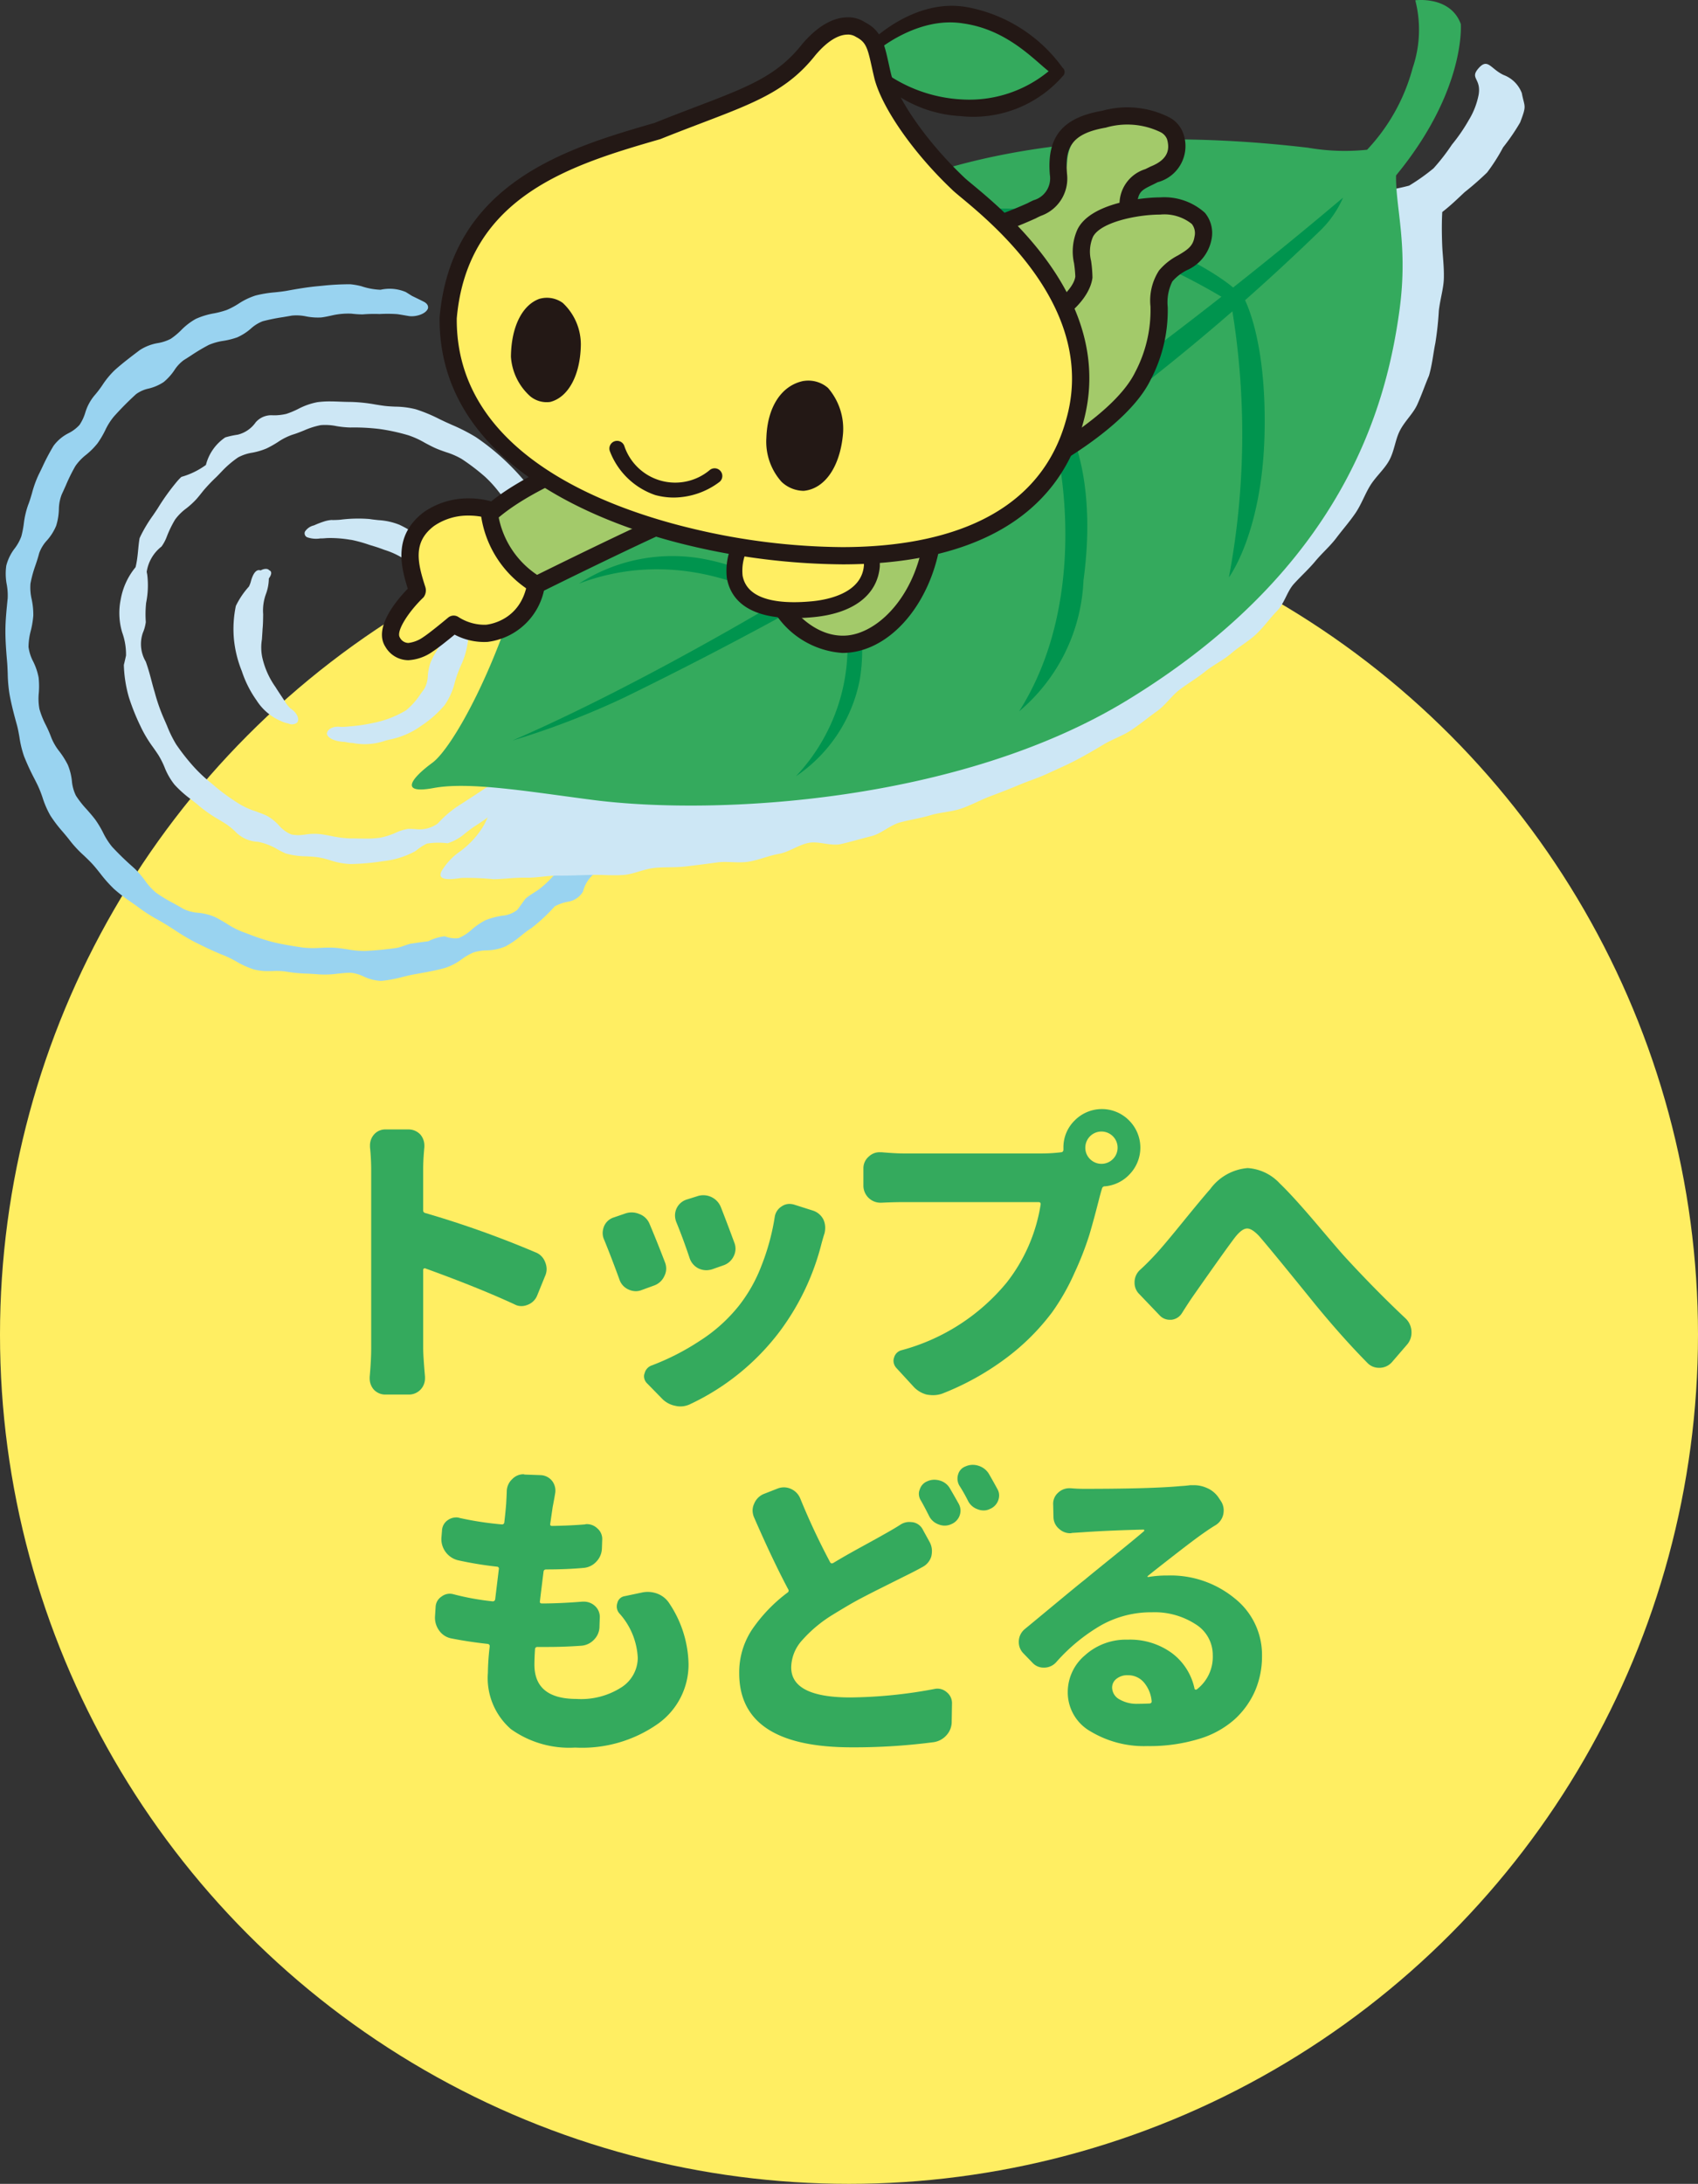 <svg xmlns="http://www.w3.org/2000/svg" viewBox="0 0 120 154.31"><rect x="0" y="0" width="120" height="154.31" fill="#333333" stroke="none"/><defs><style>.cls-1{fill:#ffee62;}.cls-2{fill:#34aa5d;}.cls-3{fill:#cde7f5;}.cls-4{fill:#99d3f0;}.cls-5{fill:#00944e;}.cls-6{fill:#a3ca6a;}.cls-7{fill:#231815;}</style></defs><title>アセット 23</title><g id="レイヤー_2" data-name="レイヤー 2"><g id="text"><circle class="cls-1" cx="60" cy="94.31" r="60"/><path class="cls-2" d="M37.835,88.485a1.166,1.166,0,0,1,.688.688,1.291,1.291,0,0,1,.107.494,1.185,1.185,0,0,1-.107.494l-.559,1.375a1.169,1.169,0,0,1-.688.666,1.147,1.147,0,0,1-.43.086,1.017,1.017,0,0,1-.494-.129q-2.558-1.181-6.295-2.535a.098.098,0,0,0-.097.011.105.105,0,0,0-.054.097v5.5q0,.56.129,2.041V97.401a1.147,1.147,0,0,1-.301.773,1.133,1.133,0,0,1-.859.365H27.243a1.106,1.106,0,0,1-.838-.365A1.194,1.194,0,0,1,26.126,97.401v-.107q.107-1.181.107-2.062V82.663a15.995,15.995,0,0,0-.086-1.611v-.129a1.167,1.167,0,0,1,.279-.752,1.042,1.042,0,0,1,.816-.365h1.611a1.133,1.133,0,0,1,.859.365,1.2,1.2,0,0,1,.279.773v.107q-.086.902-.086,1.611v2.857a.185.185,0,0,0,.15.193A70.132,70.132,0,0,1,37.835,88.485Z"/><path class="cls-2" d="M42.698,87.604a1.121,1.121,0,0,1-.107-.473,1.318,1.318,0,0,1,.086-.451,1.1,1.1,0,0,1,.666-.645l.816-.279a1.371,1.371,0,0,1,1.01.021,1.238,1.238,0,0,1,.73.688q.536,1.269,1.096,2.729a1.219,1.219,0,0,1,.086.451,1.144,1.144,0,0,1-.129.516,1.249,1.249,0,0,1-.709.666l-.881.322a1.147,1.147,0,0,1-.43.086,1.278,1.278,0,0,1-.537-.129,1.175,1.175,0,0,1-.623-.709Q43.192,88.808,42.698,87.604ZM54.751,85.993a1.062,1.062,0,0,1,.494-.752.956.956,0,0,1,.537-.172,1.184,1.184,0,0,1,.322.043l1.354.43a1.266,1.266,0,0,1,.73.623,1.372,1.372,0,0,1,.129.58,1.798,1.798,0,0,1-.043.387c-.058.172-.129.416-.215.73a17.515,17.515,0,0,1-2.965,6.23,16.968,16.968,0,0,1-6.295,5.113,1.574,1.574,0,0,1-.709.172,1.516,1.516,0,0,1-.365-.043,1.77,1.77,0,0,1-.967-.537L45.749,97.766a.718.718,0,0,1-.236-.516.566.566,0,0,1,.043-.215.78.78,0,0,1,.516-.559,17.332,17.332,0,0,0,3.395-1.74,11.274,11.274,0,0,0,2.75-2.471,10.745,10.745,0,0,0,1.59-2.814A16.115,16.115,0,0,0,54.751,85.993ZM47.79,86.337a1.309,1.309,0,0,1-.086-.451,1.179,1.179,0,0,1,.795-1.117l.752-.236a1.335,1.335,0,0,1,1.697.773q.472,1.204.945,2.492a1.166,1.166,0,0,1,.086.43,1.185,1.185,0,0,1-.129.537,1.248,1.248,0,0,1-.73.645l-.795.279a1.423,1.423,0,0,1-.408.064,1.32,1.32,0,0,1-.559-.129,1.257,1.257,0,0,1-.623-.73Q48.284,87.54,47.79,86.337Z"/><path class="cls-2" d="M63.875,81.503h9.711a11.38,11.38,0,0,0,1.418-.086c.1-.014.15-.078.15-.193v-.129a2.642,2.642,0,0,1,.795-1.923,2.697,2.697,0,0,1,3.846,0,2.714,2.714,0,0,1,.075,3.76,2.703,2.703,0,0,1-1.772.892.199.199,0,0,0-.215.15q-.108.344-.215.773-.366,1.44-.677,2.492a22.258,22.258,0,0,1-1.042,2.675,15.787,15.787,0,0,1-1.59,2.804A16.102,16.102,0,0,1,71.019,96.026,19.12,19.12,0,0,1,66.582,98.475a1.916,1.916,0,0,1-.645.107,2.549,2.549,0,0,1-.451-.043,1.918,1.918,0,0,1-.945-.58L63.338,96.649a.77.77,0,0,1-.193-.494.736.736,0,0,1,.043-.236.728.728,0,0,1,.537-.516,14.48,14.48,0,0,0,7.412-4.77A11.917,11.917,0,0,0,73.543,85.112c.014-.114-.036-.172-.15-.172H63.875q-.709,0-1.59.043H62.221a1.209,1.209,0,0,1-1.203-1.182V82.555a1.081,1.081,0,0,1,.387-.838,1.095,1.095,0,0,1,.773-.301h.107Q63.294,81.503,63.875,81.503Zm13.17.408a1.141,1.141,0,1,0-.344-.816A1.113,1.113,0,0,0,77.045,81.911Z"/><path class="cls-2" d="M83.532,92.782a.998.998,0,0,1-.752.473h-.107a.966.966,0,0,1-.709-.301l-1.439-1.504a1.113,1.113,0,0,1-.344-.816,1.186,1.186,0,0,1,.408-.924q.494-.451,1.031-1.031.494-.516,1.891-2.234,1.396-1.718,2.02-2.428a3.639,3.639,0,0,1,2.643-1.482A3.387,3.387,0,0,1,90.45,83.629q.923.882,2.61,2.868,1.686,1.988,1.966,2.288,2.191,2.385,4.318,4.383a1.349,1.349,0,0,1,.408.988,1.281,1.281,0,0,1-.301.838l-1.074,1.246a1.17,1.17,0,0,1-.859.408H97.454a1.112,1.112,0,0,1-.816-.344q-1.762-1.783-3.717-4.168-.431-.536-1.901-2.342-1.472-1.805-2.052-2.471-.495-.516-.816-.516h-.043q-.344.022-.795.58-.602.773-3.008,4.211Q84.004,92.031,83.532,92.782Z"/><path class="cls-2" d="M43.76,113.988a.735.735,0,0,1-.172-.473.793.793,0,0,1,.043-.258.628.628,0,0,1,.516-.473l1.225-.258a1.896,1.896,0,0,1,.408-.043,1.95,1.95,0,0,1,.688.129,1.737,1.737,0,0,1,.838.688,7.976,7.976,0,0,1,1.354,4.275,5.138,5.138,0,0,1-2.17,4.232,9.321,9.321,0,0,1-5.844,1.676,7.101,7.101,0,0,1-4.533-1.3,4.783,4.783,0,0,1-1.633-3.985,17.279,17.279,0,0,1,.129-1.869.157.157,0,0,0-.15-.172q-1.354-.149-2.557-.387a1.357,1.357,0,0,1-.859-.548,1.54,1.54,0,0,1-.301-.999l.043-.666a.922.922,0,0,1,.43-.752.943.943,0,0,1,.58-.193,1.035,1.035,0,0,1,.279.043,18.241,18.241,0,0,0,2.729.494.168.168,0,0,0,.193-.15l.258-2.127a.135.135,0,0,0-.129-.172,25.805,25.805,0,0,1-2.75-.451,1.544,1.544,0,0,1-1.182-1.568l.043-.516a.937.937,0,0,1,.408-.752,1.035,1.035,0,0,1,.602-.193.82.82,0,0,1,.258.043,22.92,22.92,0,0,0,2.965.451.157.157,0,0,0,.172-.15q.085-.729.129-1.289.042-.729.043-.902a1.2,1.2,0,0,1,.387-.859,1.093,1.093,0,0,1,.795-.344.091.091,0,0,1,.064.021l1.182.043a1.088,1.088,0,0,1,.795.43,1.127,1.127,0,0,1,.193.881c-.029.187-.086.502-.172.945l-.172,1.182c-.015.101.028.15.129.15q1.245-.021,2.32-.107a.425.425,0,0,1,.129-.021,1.069,1.069,0,0,1,.752.301.983.983,0,0,1,.344.816l-.021.602a1.405,1.405,0,0,1-.397.935,1.366,1.366,0,0,1-.913.44q-1.204.108-2.621.107c-.115,0-.18.051-.193.15q-.151,1.204-.258,2.105c-.015.101.035.15.15.15q1.245,0,2.857-.129h.107a1.147,1.147,0,0,1,.773.301,1.044,1.044,0,0,1,.344.838l-.021.602a1.317,1.317,0,0,1-.376.935,1.366,1.366,0,0,1-.913.44q-1.225.086-2.342.086h-.752a.156.156,0,0,0-.172.15c-.029.444-.043.81-.043,1.096q0,2.429,2.986,2.428a5.269,5.269,0,0,0,3.19-.838,2.494,2.494,0,0,0,1.128-2.062A5.051,5.051,0,0,0,43.76,113.988Z"/><path class="cls-2" d="M63.627,107.736a1.136,1.136,0,0,1,.623-.193,2.089,2.089,0,0,1,.279.021.978.978,0,0,1,.709.559l.473.859a1.346,1.346,0,0,1,.15.602,1.798,1.798,0,0,1-.043.387,1.246,1.246,0,0,1-.623.752q-.58.322-1.332.688-.086.044-.795.397l-1.031.516q-.322.161-.945.483-.624.322-1.171.645-.548.322-1.106.666a9.453,9.453,0,0,0-2.148,1.805,2.917,2.917,0,0,0-.752,1.891q0,2.127,4.189,2.127a33.572,33.572,0,0,0,5.951-.602,1.043,1.043,0,0,1,.193-.021,1.001,1.001,0,0,1,.666.258.981.981,0,0,1,.365.795l-.021,1.268a1.403,1.403,0,0,1-.365.967,1.503,1.503,0,0,1-.902.494,43.208,43.208,0,0,1-5.801.365q-7.95,0-7.949-5.242a5.481,5.481,0,0,1,.902-3.072,11.034,11.034,0,0,1,2.514-2.621.161.161,0,0,0,.043-.236q-1.096-2.062-2.406-5.07a1.269,1.269,0,0,1-.107-.494,1.127,1.127,0,0,1,.107-.473,1.255,1.255,0,0,1,.666-.688l.988-.387a1.211,1.211,0,0,1,.451-.086,1.188,1.188,0,0,1,.494.107,1.258,1.258,0,0,1,.666.688,48.392,48.392,0,0,0,2.105,4.49c.043.086.114.107.215.064q.773-.472,2.009-1.149,1.235-.677,1.493-.827Q63.197,108.015,63.627,107.736Zm1.461-1.697a.903.903,0,0,1-.15-.494.762.762,0,0,1,.064-.301.903.903,0,0,1,.537-.58,1.185,1.185,0,0,1,.494-.107,1.423,1.423,0,0,1,.408.064,1.199,1.199,0,0,1,.709.58q.278.473.602,1.053a1.02,1.02,0,0,1,.129.494,1.041,1.041,0,0,1-.645.945,1.127,1.127,0,0,1-.473.107,1.139,1.139,0,0,1-.43-.086,1.189,1.189,0,0,1-.666-.58Q65.346,106.49,65.088,106.039Zm2.707-1.074a1.017,1.017,0,0,1-.129-.494.999.999,0,0,1,.043-.279.842.842,0,0,1,.537-.58,1.185,1.185,0,0,1,.494-.107,1.285,1.285,0,0,1,.408.064,1.309,1.309,0,0,1,.73.559q.3.516.602,1.074a.902.902,0,0,1,.129.473,1.041,1.041,0,0,1-.645.945.99.99,0,0,1-.451.107,1.139,1.139,0,0,1-.43-.086,1.189,1.189,0,0,1-.666-.58A11.35,11.35,0,0,0,67.795,104.964Z"/><path class="cls-2" d="M84.117,104.943H84.375a2.199,2.199,0,0,1,.859.172,1.901,1.901,0,0,1,.859.666l.172.258a1.192,1.192,0,0,1,.215.666,1.639,1.639,0,0,1-.021.258,1.204,1.204,0,0,1-.537.795c-.215.129-.416.258-.602.387q-.538.366-1.203.87-.667.505-1.805,1.396-1.14.892-1.203.956c-.015.015-.019.029-.011.043.007.015.024.021.054.021a7.762,7.762,0,0,1,1.354-.107,7.13,7.13,0,0,1,4.759,1.622,5.088,5.088,0,0,1,1.923,4.05,6.177,6.177,0,0,1-.483,2.46,5.957,5.957,0,0,1-1.439,2.02,6.622,6.622,0,0,1-2.535,1.396,11.984,11.984,0,0,1-3.642.505,7.324,7.324,0,0,1-4.007-1.031,3.165,3.165,0,0,1-1.622-2.793,3.402,3.402,0,0,1,1.214-2.589,4.313,4.313,0,0,1,3.019-1.106,5.008,5.008,0,0,1,3.137.956A4.217,4.217,0,0,1,84.418,119.316c0,.029.018.051.054.064a.112.112,0,0,0,.097,0,2.9,2.9,0,0,0,1.139-2.428,2.549,2.549,0,0,0-1.225-2.191,5.319,5.319,0,0,0-3.072-.838,7.227,7.227,0,0,0-3.588.913,12.728,12.728,0,0,0-3.158,2.589,1.15,1.15,0,0,1-.838.408h-.064a1.045,1.045,0,0,1-.795-.344l-.645-.666A1.126,1.126,0,0,1,72,116.029a1.16,1.16,0,0,1,.43-.924q.73-.601,2.245-1.858,1.515-1.257,2.009-1.644.407-.343,1.977-1.611,1.567-1.267,2.191-1.805a.102.102,0,0,0,.011-.075.05.05,0,0,0-.054-.032q-2.578.064-4.361.193c-.244.015-.473.029-.688.043a.397.397,0,0,1-.129.021,1.139,1.139,0,0,1-.773-.301,1.101,1.101,0,0,1-.408-.838l-.021-.881a1.038,1.038,0,0,1,.344-.838,1.152,1.152,0,0,1,.816-.322h.064c.329.029.651.043.967.043q4.726,0,6.811-.193Q83.794,104.987,84.117,104.943Zm-3.695,15.447q.343,0,.816-.021c.114-.014.164-.071.15-.172a2.372,2.372,0,0,0-.559-1.332,1.454,1.454,0,0,0-1.117-.494,1.212,1.212,0,0,0-.816.258.772.772,0,0,0-.301.602.963.963,0,0,0,.505.838A2.42,2.42,0,0,0,80.422,120.39Z"/><path class="cls-3" d="M27.924,28.733c-.298-.014-.581-.028-.858-.068-.176-.024-.351-.054-.526-.081A11.283,11.283,0,0,0,24.764,28.4c-.24,0-.477-.009-.715-.018-.246-.009-.489-.019-.73-.019a6.499,6.499,0,0,0-.89.055,4.862,4.862,0,0,0-1.368.484,6.015,6.015,0,0,1-.825.343,3.776,3.776,0,0,1-.946.1,1.457,1.457,0,0,0-1.218.494,2.18,2.18,0,0,1-1.267.874,6.453,6.453,0,0,0-.885.193A3.338,3.338,0,0,0,14.552,32.854a5.436,5.436,0,0,1-1.732.842,3.595,3.595,0,0,0-.327.345,15.915,15.915,0,0,0-1.347,1.88c-.114.175-.23.346-.349.519a9.976,9.976,0,0,0-.873,1.457l-.059.132c-.114.645-.106,1.33-.284,2.049a4.892,4.892,0,0,0-1.047,2.262,4.784,4.784,0,0,0,.099,2.342,4.557,4.557,0,0,1,.273,1.634c-.046.221-.1.446-.154.67a9.207,9.207,0,0,0,.357,2.284,15.422,15.422,0,0,0,.813,2.029l.058.124a8.973,8.973,0,0,0,.845,1.39c.132.187.263.374.386.566a6.121,6.121,0,0,1,.41.814,4.733,4.733,0,0,0,.712,1.25,8.03,8.03,0,0,0,1.175,1.048c.203.158.404.315.597.482a9.894,9.894,0,0,0,1.386.955c.18.108.361.218.538.333a4.989,4.989,0,0,1,.705.603,2.361,2.361,0,0,0,1.492.618,4.225,4.225,0,0,1,1.319.493,6.458,6.458,0,0,0,.646.33,5.503,5.503,0,0,0,1.437.202c.295.014.572.029.848.069a5.875,5.875,0,0,1,.855.209,5.132,5.132,0,0,0,1.431.267,16.191,16.191,0,0,0,2.326-.205,6.041,6.041,0,0,0,2.284-.715,3.816,3.816,0,0,1,.795-.523,5.191,5.191,0,0,1,1.465-.023,3.478,3.478,0,0,0,1.26-.719c.23-.179.446-.344.674-.493a15.745,15.745,0,0,0,1.866-1.385,1.959,1.959,0,0,0,.383-.492,3.197,3.197,0,0,1,1.001-1.345l.163-.08a3.926,3.926,0,0,0,1.653-1.484c.105-.16.212-.321.321-.481a11.251,11.251,0,0,0,.914-1.535,5.684,5.684,0,0,0,.373-1.425,7.409,7.409,0,0,1,.181-.876c.073-.247.162-.492.258-.751a7.207,7.207,0,0,0,.432-1.497c.024-.155.046-.314.073-.472a12.408,12.408,0,0,0,.191-1.878A5.647,5.647,0,0,0,41.122,43.201a7.873,7.873,0,0,1-.192-.85c-.037-.263-.058-.526-.081-.793a7.662,7.662,0,0,0-.234-1.539,4.913,4.913,0,0,0-.671-1.297,6.172,6.172,0,0,1-.451-.775,7.439,7.439,0,0,1-.303-.834,5.579,5.579,0,0,0-.568-1.347,7.83,7.83,0,0,0-1.014-1.194c-.182-.185-.362-.371-.532-.568a16.821,16.821,0,0,0-3.451-3.12,12.988,12.988,0,0,0-1.696-.867L31.538,29.841c-.169-.077-.335-.158-.504-.239a10.94,10.94,0,0,0-1.644-.681,6.063,6.063,0,0,0-1.465-.188M16.954,56.83a14.536,14.536,0,0,1-1.681-1.198c-.124-.108-.25-.215-.375-.321a10.492,10.492,0,0,1-1.161-1.083,14.9,14.9,0,0,1-1.292-1.638,8.451,8.451,0,0,1-.643-1.311c-.083-.192-.166-.384-.25-.573a12.824,12.824,0,0,1-.619-1.793l-.05-.164c-.173-.593-.307-1.234-.579-1.995a2.436,2.436,0,0,1-.209-2.038,2.807,2.807,0,0,0,.209-.764,7.723,7.723,0,0,1,.023-1.356,6.238,6.238,0,0,0,.08-1.981l-.039-.209a2.793,2.793,0,0,1,1.046-1.787,2.925,2.925,0,0,0,.353-.646,7.798,7.798,0,0,1,.609-1.264,3.701,3.701,0,0,1,.793-.788,5.864,5.864,0,0,0,.727-.669c.169-.193.328-.4.494-.605a12.146,12.146,0,0,1,.891-.934c.15-.147.296-.304.442-.457a7.123,7.123,0,0,1,1.105-.937,3.147,3.147,0,0,1,1.016-.335,4.856,4.856,0,0,0,.994-.297,7.572,7.572,0,0,0,.793-.446,4.389,4.389,0,0,1,1.038-.526c.277-.082.552-.192.816-.299a5.539,5.539,0,0,1,1.176-.375,3.938,3.938,0,0,1,1.128.07,6.627,6.627,0,0,0,.975.096,14.628,14.628,0,0,1,2.066.107,14.047,14.047,0,0,1,2.021.44,6.118,6.118,0,0,1,1.17.532c.23.122.459.245.693.353.268.123.542.218.81.311a5.33,5.33,0,0,1,1.104.48,15.081,15.081,0,0,1,1.65,1.258,8.532,8.532,0,0,1,.963,1.055c.136.166.27.334.411.493a12.575,12.575,0,0,1,1.051,1.482l.13.199a8.481,8.481,0,0,1,.639,1.29c.079.186.157.369.241.554a7.13,7.13,0,0,0,.461.805,4.099,4.099,0,0,1,.526,1.013,5.759,5.759,0,0,1,.169,1.227c.019.268.037.548.077.826A9.595,9.595,0,0,1,39,44.147c-.001.174-.005.348-.005.526a7.156,7.156,0,0,0,.081.94,4.214,4.214,0,0,1,.052,1.125,6.005,6.005,0,0,1-.358,1.222c-.091.242-.183.492-.259.749a6.042,6.042,0,0,0-.177.963,3.729,3.729,0,0,1-.241,1.086,4.354,4.354,0,0,1-.672.94,6.905,6.905,0,0,0-.574.736c-.145.221-.272.455-.403.686-.202.407-.312.828-.456,1.195a3.289,3.289,0,0,1-1.639,1.344c-.602.406-1.193.788-1.777,1.165-.126.081-.252.164-.379.249a7.648,7.648,0,0,0-1.248,1.109,2.19,2.19,0,0,1-1.436.416c-.222-.019-.439-.034-.654-.034a3.487,3.487,0,0,0-.852.259,4.972,4.972,0,0,1-1.151.373,7.074,7.074,0,0,1-1.008.058c-.177,0-.356-.003-.533-.006q-.274-.007-.548-.006a7.417,7.417,0,0,1-1.359-.172c-.232-.044-.464-.088-.694-.121a3.822,3.822,0,0,0-.632-.029,3.363,3.363,0,0,0-.368.031c-.118.017-.235.032-.352.044a2.484,2.484,0,0,1-.768-.033,2.318,2.318,0,0,1-.862-.62,3.276,3.276,0,0,0-.883-.707c-.258-.118-.522-.213-.776-.308a5.371,5.371,0,0,1-1.116-.497"/><path class="cls-3" d="M19.834,50.939a2.072,2.072,0,0,0,.542.183.591.591,0,0,0,.63-.07c.181-.256-.021-.702-.491-1.004a2.816,2.816,0,0,1-.274-.314c-.256-.415-.532-.797-.778-1.198a5.779,5.779,0,0,1-.933-2.108,3.466,3.466,0,0,1-.019-1.251c.013-.227.033-.47.046-.741.034-.33.035-.684.041-1.032a3.397,3.397,0,0,1,.196-1.431,3.231,3.231,0,0,0,.205-1.097c.264-.362.169-.533.027-.581-.136-.167-.434-.09-.609.013-.24-.097-.513.089-.7.823a2.03,2.03,0,0,1-.124.313,5.824,5.824,0,0,0-.925,1.371,7.959,7.959,0,0,0-.136,2.346,8.153,8.153,0,0,0,.559,2.263,7.689,7.689,0,0,0,1.043,2.067,3.786,3.786,0,0,0,1.699,1.448"/><path class="cls-3" d="M31.07,43.249a6.449,6.449,0,0,1,.111,1.886,2.425,2.425,0,0,1-.394.971,5.082,5.082,0,0,0-.369.732,3.802,3.802,0,0,0-.184.907,1.993,1.993,0,0,1-.262.952c-.083.109-.168.228-.254.345a5.136,5.136,0,0,1-1.012,1.142,7.11,7.11,0,0,1-2.277.887,12.2,12.2,0,0,1-1.751.258c-.203.021-.396.033-.585.035-.494-.081-.974.132-.993.489.087.368.711.552,1.273.57.043.01.085.016.123.024a2.673,2.673,0,0,0,.366.049,1.288,1.288,0,0,1,.226.033A4.426,4.426,0,0,0,27.26,52.325c.139-.035.283-.067.425-.099a5.731,5.731,0,0,0,1.906-.817l.145-.103a7.754,7.754,0,0,0,1.696-1.494,4.844,4.844,0,0,0,.713-1.609c.063-.216.13-.433.207-.64.064-.172.135-.342.205-.509a5.667,5.667,0,0,0,.516-1.794,8.417,8.417,0,0,0-.15-2.438c-.104-.456-.555-.653-1.204-.5a.966.966,0,0,0-.521.264.715.715,0,0,0-.129.662"/><path class="cls-3" d="M22.636,38.046c.195.002.343-.017.499-.027a8.397,8.397,0,0,1,1.585.115l.135.018a9.892,9.892,0,0,1,1.267.354c.209.061.408.124.598.185.153.055.303.108.451.164a5.708,5.708,0,0,1,1.332.608,3.869,3.869,0,0,1,.904,1.09c.115.177.23.353.353.522a.518.518,0,0,0,.424.212,1.077,1.077,0,0,0,.414-.108l.012-.006.008.009a.756.756,0,0,0,.511.284.481.481,0,0,0,.259-.084c.222-.159.504-.557-.108-1.404a6.599,6.599,0,0,1-.363-.579,4.032,4.032,0,0,0-.88-1.151,8.236,8.236,0,0,0-1.809-1.168,4.699,4.699,0,0,0-1.489-.328c-.205-.024-.412-.042-.614-.077a10.015,10.015,0,0,0-2.071.048,5.654,5.654,0,0,1-.641.02,2.29,2.29,0,0,0-.434.08,6.991,6.991,0,0,0-.793.301,1.032,1.032,0,0,0-.634.438.308.308,0,0,0,.154.401,1.914,1.914,0,0,0,.929.083"/><path class="cls-4" d="M44.534,57.371a.454.454,0,0,0-.356-.164,1.346,1.346,0,0,0-.977.675A17.835,17.835,0,0,1,41.948,59.345c-.118.13-.236.259-.35.388a7.08,7.08,0,0,1-1.065.907c-.272.206-.552.416-.811.649-.235.21-.451.436-.662.653a7.581,7.581,0,0,1-.937.874c-.317.235-.682.414-1.0.698-.185.253-.37.517-.564.779a2.061,2.061,0,0,1-.87.387,5.18,5.18,0,0,0-1.383.343,4.868,4.868,0,0,0-.962.656,3.369,3.369,0,0,1-.93.607,1.976,1.976,0,0,1-.973-.128,3.325,3.325,0,0,0-1.175.351c-.437.05-.846.116-1.254.173-.381.099-.711.26-1.015.302-.733.106-1.474.176-2.201.209a6.402,6.402,0,0,1-1.23-.112c-.315-.048-.643-.098-.974-.117-.318-.017-.644-.004-.967.011a7.081,7.081,0,0,1-1.244-.024c-.783-.118-1.486-.23-2.176-.404a15.543,15.543,0,0,1-1.596-.528c-.167-.064-.333-.126-.5-.185a6.043,6.043,0,0,1-1.085-.568c-.274-.164-.555-.337-.856-.482a3.971,3.971,0,0,0-1.166-.287,2.845,2.845,0,0,1-1.045-.277c-.225-.135-.463-.267-.702-.399a10.62,10.62,0,0,1-1.233-.748,4.405,4.405,0,0,1-.778-.858,6.577,6.577,0,0,0-.723-.836l-.171-.155A19.894,19.894,0,0,1,7.923,59.835a5.076,5.076,0,0,1-.639-1.004,7.253,7.253,0,0,0-.532-.892C6.556,57.677,6.342,57.433,6.135,57.198a6.783,6.783,0,0,1-.772-.984,2.937,2.937,0,0,1-.283-1.039A4.067,4.067,0,0,0,4.791,54.04a5.944,5.944,0,0,0-.579-.925,3.963,3.963,0,0,1-.572-.96,8.97,8.97,0,0,0-.396-.913,6.033,6.033,0,0,1-.456-1.14,4.027,4.027,0,0,1-.046-1.135,5.882,5.882,0,0,0-.014-1.098,4.365,4.365,0,0,0-.381-1.124,3.081,3.081,0,0,1-.332-1.03,4.587,4.587,0,0,1,.162-1.151,6.375,6.375,0,0,0,.176-1.067A5.133,5.133,0,0,0,2.242,42.359a3.645,3.645,0,0,1-.089-1.118A8.136,8.136,0,0,1,2.496,39.973c.099-.29.197-.589.274-.889a2.618,2.618,0,0,1,.549-.899A3.702,3.702,0,0,0,3.969,37.152a4.288,4.288,0,0,0,.192-1.149,3.027,3.027,0,0,1,.201-1.066c.099-.211.195-.427.291-.64a12.403,12.403,0,0,1,.673-1.364,3.685,3.685,0,0,1,.769-.806,5.233,5.233,0,0,0,.798-.803,6.635,6.635,0,0,0,.539-.911,4.477,4.477,0,0,1,.624-.989A21.974,21.974,0,0,1,9.619,27.848a2.351,2.351,0,0,1,.888-.393,3.307,3.307,0,0,0,1.06-.459,3.879,3.879,0,0,0,.753-.833,2.723,2.723,0,0,1,.666-.716c.181-.112.362-.227.541-.345a13.541,13.541,0,0,1,1.227-.73,4.209,4.209,0,0,1,1.02-.286,5.446,5.446,0,0,0,.991-.249,3.77,3.77,0,0,0,.959-.613,2.651,2.651,0,0,1,.84-.524,13.379,13.379,0,0,1,1.439-.292c.206-.035.41-.069.611-.106a3.311,3.311,0,0,1,1.015.053,4.266,4.266,0,0,0,1.086.075c.23-.03.466-.08.706-.133a5.187,5.187,0,0,1,1.416-.134,6.917,6.917,0,0,0,.785.052,10.091,10.091,0,0,1,1.201-.026,10.009,10.009,0,0,1,1.241.007c.271.037.532.087.783.128.463.093,1.236-.108,1.395-.526.05-.191-.067-.373-.318-.492-.245-.126-.543-.268-.807-.397l-.432-.27a2.912,2.912,0,0,0-1.792-.164,4.837,4.837,0,0,1-1.358-.252,5.021,5.021,0,0,0-.744-.134l-.05-.003a17.967,17.967,0,0,0-1.968.106l-.261.025c-.776.07-1.528.199-2.224.326-.276.051-.559.081-.859.113a8.2,8.2,0,0,0-1.377.228,4.914,4.914,0,0,0-1.202.581,5.323,5.323,0,0,1-.827.438,6.189,6.189,0,0,1-.896.238,5.344,5.344,0,0,0-1.283.389,4.519,4.519,0,0,0-1.053.811,4.864,4.864,0,0,1-.728.602,3.075,3.075,0,0,1-.898.298,3.351,3.351,0,0,0-1.285.496c-.625.471-1.23.93-1.778,1.423A6.028,6.028,0,0,0,7.226,27.228a7.63,7.63,0,0,1-.563.732,3.43,3.43,0,0,0-.642,1.215,3.224,3.224,0,0,1-.402.85,2.66,2.66,0,0,1-.769.581,2.985,2.985,0,0,0-1.065.894,15.141,15.141,0,0,0-.769,1.452c-.091.195-.185.389-.28.578a7.637,7.637,0,0,0-.473,1.309c-.087.297-.168.578-.276.845a6.071,6.071,0,0,0-.304,1.314,6.86,6.86,0,0,1-.175.899,3.232,3.232,0,0,1-.459.841,3.353,3.353,0,0,0-.605,1.23,4.065,4.065,0,0,0,.037,1.354,4.246,4.246,0,0,1,.062.954l-.023.226C.456,43.158.387,43.834.383,44.52c-.005.741.052,1.456.119,2.251.024.267.031.53.043.799a10.365,10.365,0,0,0,.123,1.454c.137.771.343,1.539.526,2.197.077.279.127.568.181.875a7.331,7.331,0,0,0,.326,1.346,16.51,16.51,0,0,0,.718,1.558c.087.168.17.335.252.503a8.08,8.08,0,0,1,.336.851A6.462,6.462,0,0,0,3.558,57.623a9.373,9.373,0,0,0,.868,1.142c.193.228.374.44.541.664a8.219,8.219,0,0,0,.954,1.016c.222.212.433.412.628.627.192.211.368.436.545.658a9.548,9.548,0,0,0,.956,1.076,11.14,11.14,0,0,0,1.196.922c.216.15.43.301.636.455a10.924,10.924,0,0,0,1.278.808c.224.13.447.258.664.393.176.11.351.222.524.334a15.169,15.169,0,0,0,1.424.85c.653.324,1.349.669,2.077.949a7.699,7.699,0,0,1,.841.416,6.241,6.241,0,0,0,1.248.566,3.858,3.858,0,0,0,1.062.118c.099,0,.198-.002.297-.004a4.824,4.824,0,0,1,.957.045,10.508,10.508,0,0,0,1.472.139c.264.014.528.026.792.051a6.705,6.705,0,0,0,1.359-.051c.311-.031.603-.063.898-.063a2.689,2.689,0,0,1,.909.258,3.24,3.24,0,0,0,1.207.316,1.141,1.141,0,0,0,.146-.007,9.506,9.506,0,0,0,1.406-.268c.269-.066.54-.132.81-.183l.371-.066c.604-.11,1.228-.221,1.836-.393a4.124,4.124,0,0,0,1.178-.617,4.127,4.127,0,0,1,.817-.47,3.302,3.302,0,0,1,.929-.152,3.513,3.513,0,0,0,1.332-.276,6.407,6.407,0,0,0,1.113-.759,7.099,7.099,0,0,1,.743-.55,12.244,12.244,0,0,0,1.635-1.526,3.183,3.183,0,0,1,.907-.321,1.508,1.508,0,0,0,1.084-.713,2.439,2.439,0,0,1,1.18-1.541,5.949,5.949,0,0,0,.706-.339,2.75,2.75,0,0,0,.845-1.294,3.136,3.136,0,0,1,.206-.769c.206-.429.661-1.258.397-1.695"/><path class="cls-3" d="M101.927,14.981c.596-.458,1.105-.959,1.582-1.404a20.833,20.833,0,0,0,1.586-1.389,13.057,13.057,0,0,0,1.132-1.776,14.669,14.669,0,0,0,1.204-1.761c.482-1.258.314-1.043.118-2.072A2.201,2.201,0,0,0,106.265,5.3c-.925-.431-1.112-1.226-1.769-.482-.651.738.184.696.005,1.856a5.37,5.37,0,0,1-.699,1.809,12.247,12.247,0,0,1-1.19,1.732,14.519,14.519,0,0,1-1.301,1.678,14.241,14.241,0,0,1-1.724,1.223,14.162,14.162,0,0,1-2.455.427c-.668.058-1.498,0-2.503.069-.583.106-1.321.208-2.196.28-.663.055-1.387.371-2.19.424-.69.044-1.442-.118-2.222-.066-.701.047-1.443.021-2.21.081-.711.055-1.437.251-2.192.324-.718.069-1.46.067-2.208.156-.718.084-1.472.014-2.214.117-.718.103-1.431.334-2.169.459-.719.122-1.454.211-2.185.361-.718.147-1.422.384-2.146.559-.713.172-1.47.202-2.183.406-.708.2-1.367.579-2.069.813-.699.23-1.336.625-2.025.894-.688.264-1.425.396-2.101.7-.672.302-1.405.487-2.061.83-.654.341-1.286.736-1.918,1.119-.629.382-1.257.784-1.862,1.21-.607.429-1.231.812-1.8,1.228-.602.44-1.142.935-1.705,1.364-.597.452-1.165.903-1.72,1.34-.585.465-.987,1.12-1.53,1.573-.575.481-1.073,1.006-1.598,1.471-.561.499-1.173.893-1.683,1.381-.54.518-1.22.863-1.706,1.371-.521.541-.868,1.206-1.327,1.738-.489.566-.946,1.122-1.375,1.682-.451.594-1.001,1.091-1.389,1.681-.407.623-.721,1.283-1.062,1.903-.353.649-.796,1.244-1.087,1.899-.294.669-.637,1.328-.872,2.011-.236.683-.597,1.354-.777,2.059-.2.783.006,1.659-.216,2.404-.232.777-.295,1.6-.544,2.331-.265.776-.947,1.375-1.223,2.089-.299.775-.539,1.529-.841,2.22-.343.779-.573,1.547-.904,2.204-.401.798-.624,1.6-.985,2.185a6.189,6.189,0,0,1-1.631,1.756,4.518,4.518,0,0,0-1.299,1.389c-.222.445.013.704,1.393.477a18.881,18.881,0,0,1,2.288.09c.709-.007,1.474-.124,2.296-.109.731.019,1.503-.154,2.308-.146.74.009,1.509-.031,2.301-.049.748-.021,1.524.062,2.308.001.69-.06,1.396-.416,2.173-.497.7-.073,1.446-.01,2.208-.104.707-.083,1.439-.176,2.191-.28.711-.1,1.483.064,2.227-.053.716-.113,1.412-.423,2.152-.555.716-.127,1.367-.63,2.098-.775.715-.143,1.549.245,2.277.084.715-.159,1.424-.379,2.146-.555.711-.175,1.316-.775,2.031-.973.709-.193,1.442-.293,2.15-.508.703-.214,1.472-.233,2.171-.469.7-.237,1.353-.605,2.042-.865.691-.259,1.378-.526,2.056-.81.684-.287,1.39-.506,2.056-.819.672-.316,1.356-.605,2.001-.947.658-.349,1.298-.719,1.924-1.097.638-.38,1.372-.615,1.977-1.029.624-.418,1.192-.896,1.781-1.311.615-.436,1.039-1.1,1.615-1.532.601-.455,1.242-.825,1.8-1.28.586-.472,1.281-.793,1.823-1.265.569-.494,1.24-.865,1.764-1.357.55-.514.983-1.142,1.486-1.652.531-.54.709-1.38,1.191-1.911.507-.561,1.055-1.049,1.511-1.6.483-.581,1.049-1.067,1.482-1.638.456-.605.947-1.161,1.35-1.751.428-.625.673-1.34,1.047-1.95.397-.645.994-1.151,1.341-1.773.37-.665.432-1.462.751-2.096.341-.684.941-1.212,1.235-1.855.318-.698.554-1.403.832-2.049.235-.799.303-1.588.449-2.295a22.382,22.382,0,0,0,.249-2.307c.099-.841.341-1.59.354-2.3.02-.856-.09-1.624-.117-2.328-.032-.858-.035-1.64.005-2.341"/><path class="cls-2" d="M98.664,12.392c4.953-6.019,4.573-10.696,4.573-10.696-.739-2.01-3.217-1.676-3.217-1.676a8.365,8.365,0,0,1-.187,4.787,13.48,13.48,0,0,1-3.219,5.774,15.158,15.158,0,0,1-4.193-.146c-4.976-.564-23.375-2.534-35.859,6.289C44.075,25.548,39.193,31.837,37.223,39.442c-1.972,7.602-5.258,13.422-6.666,14.454-1.407,1.033-2.44,2.253.094,1.784,2.535-.468,6.751.262,11.265.846,8.73,1.124,25.905.174,37.737-7.043,15.394-9.387,18.334-20.941,19.242-27.503.641-4.617-.278-7.297-.233-9.589"/><path class="cls-5" d="M94.916,13.964A305.284,305.284,0,0,1,68.6,33.877c-11.273,7.751-24.097,14.87-32.385,18.448a57.185,57.185,0,0,0,7.884-3.03A278.355,278.355,0,0,0,69.844,34.995,153.564,153.564,0,0,0,93.171,16.418a7.337,7.337,0,0,0,1.745-2.454"/><path class="cls-5" d="M59.383,41.994a13.371,13.371,0,0,1-3.135,12.858,10.67,10.67,0,0,0,4.525-6.889c.719-4.545-1.261-7.117-1.261-7.117Z"/><path class="cls-5" d="M55.756,43.029s-6.765-4.853-14.84-1.79a12.149,12.149,0,0,1,8.875-1.732c5.121 1,7.24,3.822,7.24,3.822Z"/><path class="cls-5" d="M74.735,31.999s2.379,10.25-2.713,18.265a12.794,12.794,0,0,0,4.549-9.251c.917-6.753-.8-10.202-.8-10.202Z"/><path class="cls-5" d="M87.01,21.48a54.648,54.648,0,0,1-.162,19.317s2.365-3.14,2.52-10.18c.155-6.939-1.527-9.694-1.527-9.694Z"/><path class="cls-5" d="M86.586,21.127a43.891,43.891,0,0,0-18.331-6.097s3.356-1.121,10.067,1.009c6.618,2.1,9.059,4.481,9.059,4.481Z"/><path class="cls-6" d="M56.091,37.046,55.576,42.491s1.079,3.05,3.942,3.192c2.862.141,6.007-3.052,6.665-8.872l7.463-4.411s4.646-1.457,6.382-4.694c1.737-3.238,1.831-4.131,1.878-5.493.048-1.361.104-3.129.104-3.129s2.852-.813,2.76-2.83c-.095-2.018-3.144-2.113-5.164-1.455A2.75,2.75,0,0,1,81.157,12.075c1.828-1.033,2.252-1.923,1.641-2.955s-3.943-1.173-5.209-.657a3.382,3.382,0,0,0-2.16,2.91,3.976,3.976,0,0,1-2.653,3.425,31.429,31.429,0,0,0-4.295,2.489Z"/><path class="cls-7" d="M59.531,46.137a6.177,6.177,0,0,1-4.622-2.607.608.608,0,0,1,1.001-.691c.016.023,1.619,2.291,3.993,2.061,2.326-.243,4.995-3.065,5.431-7.367a.609.609,0,0,1,1.212.123c-.456,4.48-3.258,8.115-6.517,8.455a4.916,4.916,0,0,1-.497.025"/><path class="cls-7" d="M69.45,16.82a.608.608,0,0,1-.189-1.187,30.76,30.76,0,0,0,3.358-1.275c.131-.072.273-.14.422-.208a1.605,1.605,0,0,0,1.154-1.796c-.229-2.672.879-4.042,3.706-4.528A6.581,6.581,0,0,1,82.65,8.3a2.068,2.068,0,0,1,1.007,1.232,2.639,2.639,0,0,1-1.837,3.341l-.35.175c-.856.415-1.058.513-1.132,1.617a.602.602,0,0,1-.648.567.61.61,0,0,1-.568-.648,2.588,2.588,0,0,1,1.815-2.631l.382-.188c1.374-.546,1.317-1.36,1.159-1.928a.951.951,0,0,0-.463-.499,5.394,5.394,0,0,0-3.869-.319c-2.505.431-2.889,1.487-2.737,3.285a2.79,2.79,0,0,1-1.857,2.951c-.118.054-.231.107-.335.165a31.608,31.608,0,0,1-3.579,1.37.593.593,0,0,1-.188.031"/><path class="cls-7" d="M73.326,33.494a.609.609,0,0,1-.279-1.15c.057-.029,5.68-2.967,7.183-6.057a9.4,9.4,0,0,0,1.076-4.635,3.908,3.908,0,0,1,.606-2.541,4.347,4.347,0,0,1,1.337-1.063c.7-.414,1.069-.663,1.171-1.336a1.046,1.046,0,0,0-.195-.888,3.102,3.102,0,0,0-2.243-.661c-1.658,0-4.23.549-4.743,1.578a2.662,2.662,0,0,0-.13,1.696,9.059,9.059,0,0,1,.097,1.185c-.211,1.647-2.214,3.135-3.186,3.461a.609.609,0,0,1-.387-1.154c.64-.213,2.234-1.422,2.361-2.387a8.916,8.916,0,0,0-.091-.946,3.778,3.778,0,0,1,.248-2.396c.922-1.848,4.523-2.253,5.832-2.253a4.291,4.291,0,0,1,3.166,1.086,2.239,2.239,0,0,1,.475,1.863,2.99,2.99,0,0,1-1.752,2.199,3.352,3.352,0,0,0-1.02.79,3.314,3.314,0,0,0-.328,1.808,10.534,10.534,0,0,1-1.215,5.157c-1.664,3.423-7.457,6.448-7.702,6.574a.596.596,0,0,1-.279.069"/><path class="cls-1" d="M34.526,36.008l-.07-.02a5.17,5.17,0,0,0-4.13.678c-2.034,1.536-1.297,3.603-.813,5.1,0,0-2.542,2.408-1.769,3.604.772,1.197,1.975.496,2.509.154.532-.343,1.809-1.417,1.809-1.417a4.016,4.016,0,0,0,2.336.645A4.06,4.06,0,0,0,37.943,40.6c.173-3.05-3.416-4.592-3.416-4.592"/><path class="cls-7" d="M28.865,46.649a1.881,1.881,0,0,1-1.63-.95c-.867-1.34.813-3.31,1.585-4.103-.516-1.637-1.026-3.782,1.142-5.417a5.502,5.502,0,0,1,3.162-.965,5.884,5.884,0,0,1,1.491.186c.03.007.125.036.152.048.164.07,3.978,1.75,3.784,5.186a4.661,4.661,0,0,1-4.092,4.722,4.45,4.45,0,0,1-2.33-.513c-.425.35-1.155.94-1.545,1.191a3.284,3.284,0,0,1-1.719.615m4.258-10.218a4.207,4.207,0,0,0-2.449.734c-1.495,1.129-1.184,2.552-.621,4.293a.81.81,0,0,1-.121.748c-1.026.974-1.96,2.392-1.677,2.832a.684.684,0,0,0,.609.393,2.302,2.302,0,0,0,1.061-.422c.408-.263,1.399-1.078,1.747-1.37a.608.608,0,0,1,.731-.037,3.417,3.417,0,0,0,1.936.543c.288-.028,2.815-.365,2.995-3.581.146-2.581-3.019-3.984-3.05-3.999a5.174,5.174,0,0,0-1.162-.135"/><path class="cls-6" d="M42.793,32s-5.413,1.802-8.198,4.324a6.978,6.978,0,0,0,3.322,4.994s9.187-4.564,11.218-5.246"/><path class="cls-7" d="M37.917,41.926A.599.599,0,0,1,37.601,41.837a7.555,7.555,0,0,1-3.613-5.464.608.608,0,0,1,.199-.5c2.846-2.578,8.187-4.375,8.414-4.45a.608.608,0,0,1,.383,1.155c-.05.017-5.018,1.689-7.739,3.986a6.374,6.374,0,0,0,2.711,4.055c1.647-.814,9.128-4.5,10.986-5.124a.609.609,0,0,1,.387,1.154c-1.969.66-11.049,5.167-11.14,5.214a.625.625,0,0,1-.271.063"/><path class="cls-1" d="M53.757,36.974a3.989,3.989,0,0,0-1.834,3.776c.43,2.412,3.53,2.486,5.54,2.293,2.01-.194,3.99-1.043,4.152-3.037a3.511,3.511,0,0,0-2.475-3.448"/><path class="cls-7" d="M56.118,43.675c-3.468,0-4.511-1.49-4.749-2.825a4.532,4.532,0,0,1,2.096-4.357.563.563,0,0,1,.585.963,3.393,3.393,0,0,0-1.57,3.214c.333,1.856,2.869,2.013,4.929,1.814,1.041-.102,3.484-.549,3.645-2.523.033-1.33-.626-2.229-2.138-2.885a.563.563,0,1,1,.447-1.034c1.94.843,2.861,2.144,2.815,3.979-.165,2.017-1.862,3.312-4.662,3.584-.505.049-.971.071-1.399.071"/><path class="cls-2" d="M61.503,3.222S64.621.486,68.169,1.072a9.274,9.274,0,0,1,6.202,3.961s-1.821,2.838-6.423,2.582a9.532,9.532,0,0,1-6.062-2.481"/><path class="cls-7" d="M67.086,8.127A9.026,9.026,0,0,1,61.653,5.22c-.333-.058-.399-.314-.181-.515.195-.204.457-.143.643.112A10.315,10.315,0,0,0,67.985,7.027a8.809,8.809,0,0,0,6.123-1.994c-1.065-.838-2.957-2.94-6.022-3.374-3.266-.545-6.178,1.985-6.206,2.01a.573.573,0,0,1-.806-.038c-.174-.184-.032-.381.268-.518.137-.114,3.145-3.238,6.924-2.622a10.725,10.725,0,0,1,6.825,4.29.394.394,0,0,1,.006.609A8.385,8.385,0,0,1,67.914,8.207c-.283-.017-.561-.044-.828-.08"/><path class="cls-1" d="M60.776,2.07s-1.476-1.096-3.622,1.439C54.856,6.423,52.117,6.99,46.442,9.265c-6.429,1.863-13.982,4.209-14.768,13.179-.079,9.164,9.331,13.667,17.255,15.532,8.736,2.055,23.899,3.053,26.996-8.14,2.632-9.089-7.269-15.911-8.224-16.876-2.496-2.366-4.738-5.427-5.304-7.519-.457-1.86-.435-2.758-1.621-3.37"/><path class="cls-7" d="M59.51,39.877h-.001a48.012,48.012,0,0,1-10.719-1.309c-5.361-1.262-17.818-5.359-17.724-16.13.839-9.596,9.143-12.001,15.207-13.758,1.022-.413,1.996-.784,2.881-1.121,3.717-1.417,5.764-2.198,7.525-4.428,1.334-1.578,2.489-1.906,3.225-1.906a2.131,2.131,0,0,1,1.236.356c1.151.585,1.359,1.532,1.649,2.842.059.265.121.555.2.873.505,1.861,2.617,4.836,5.132,7.222.112.112.31.276.582.501,2.538,2.107,10.26,8.517,7.807,16.987-1.785,6.456-7.664,9.872-16.999,9.872m.393-37.434c-.478,0-1.263.253-2.283,1.46C55.666,6.379,53.378,7.251,49.586,8.696c-.879.335-1.845.703-2.918,1.133-6.103,1.771-13.624,3.95-14.388,12.666C32.201,31.985,42.764,35.899,49.069,37.384a46.796,46.796,0,0,0,10.44,1.275H59.51c6.088,0,13.774-1.558,15.83-8.986,2.232-7.711-5.028-13.737-7.414-15.718-.316-.262-.545-.454-.657-.569-2.69-2.551-4.89-5.686-5.459-7.787-.083-.342-.15-.641-.21-.914-.291-1.32-.406-1.716-1.103-2.075a1.04,1.04,0,0,0-.594-.168"/><path class="cls-7" d="M38.883,28.401c1.287-.327,2.138-1.908,2.166-4.057a4.023,4.023,0,0,0-1.273-2.936,1.908,1.908,0,0,0-1.549-.319l-.08.017c-1.24.427-2.02,1.989-2.038,4.104a4.112,4.112,0,0,0,1.363,2.792,1.828,1.828,0,0,0,1.411.399"/><path class="cls-7" d="M58.517,27.412a2.119,2.119,0,0,0-1.654-.502l-.093.011c-1.557.323-2.536,1.85-2.609,4.008a4.256,4.256,0,0,0,1.07,3.114,2.307,2.307,0,0,0,1.569.64c1.507-.145,2.575-1.724,2.777-4.036a4.413,4.413,0,0,0-1.059-3.234"/><path class="cls-7" d="M47.624,35.157a5.007,5.007,0,0,1-1.312-.175A5.241,5.241,0,0,1,43.099,31.878a.543.543,0,0,1,1.022-.368,3.793,3.793,0,0,0,6.051,1.692.544.544,0,0,1,.695.836A5.425,5.425,0,0,1,47.624,35.157"/></g></g></svg>